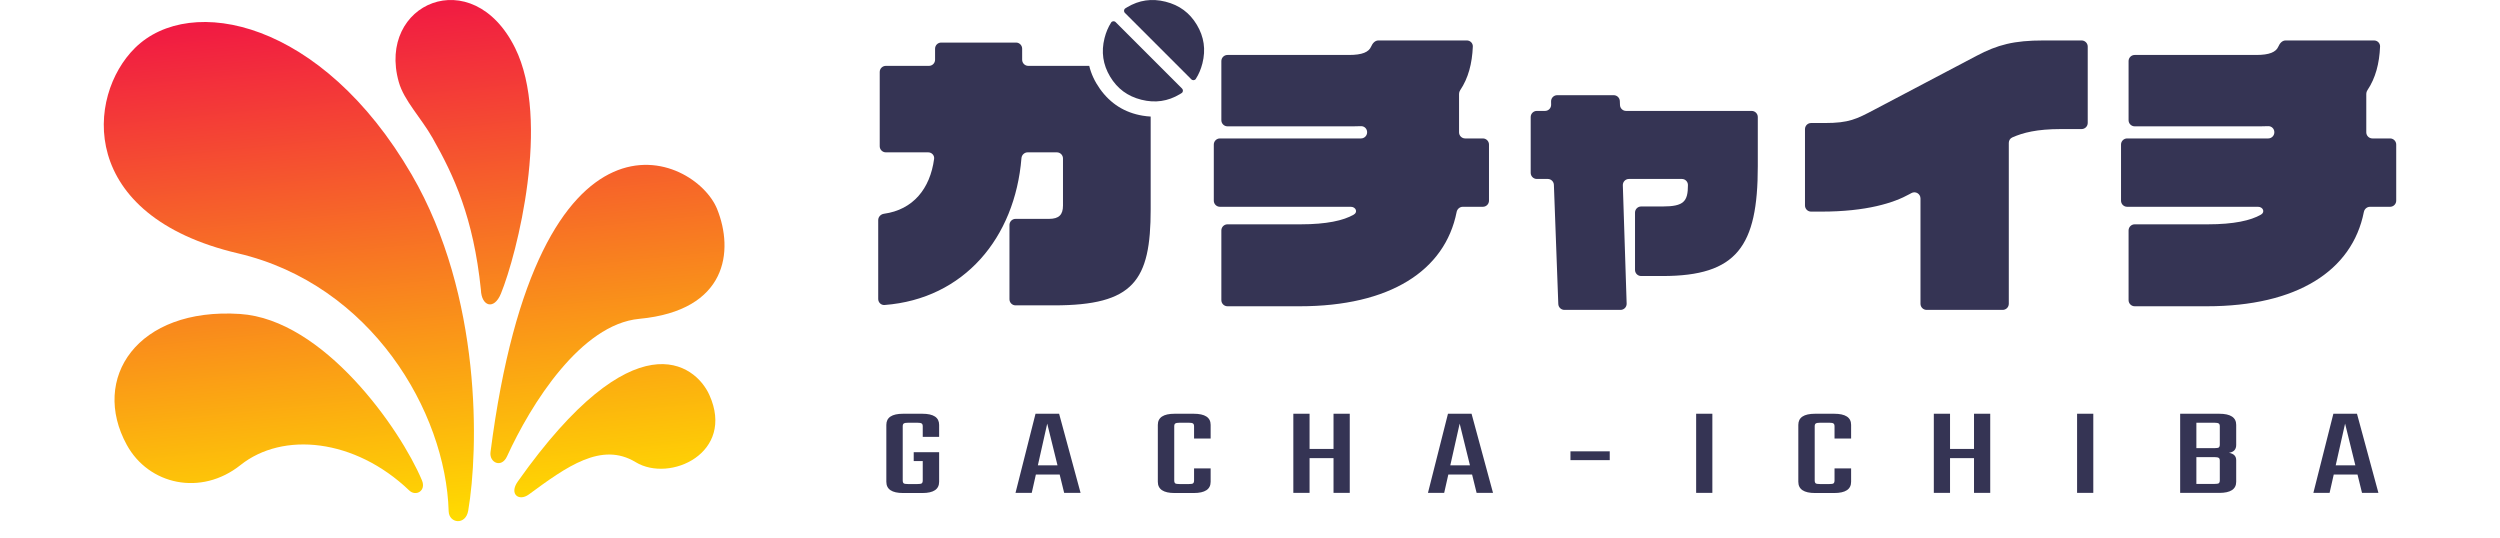 <svg width="144" height="31" viewBox="0 0 144 31" fill="none" xmlns="http://www.w3.org/2000/svg">
<path d="M25.843 29.448C25.864 30.152 26.823 30.273 26.969 29.415C27.564 25.928 27.789 17.067 23.709 10.053C18.542 1.168 10.97 -0.385 7.781 2.757C4.97 5.527 4.441 12.419 13.716 14.595C21.383 16.393 25.677 23.707 25.843 29.448Z" fill="url(#paint0_linear_8666_72980)"/>
<path d="M28.253 26.045C28.176 26.648 28.886 26.982 29.203 26.29C30.585 23.266 33.458 18.682 36.822 18.365C41.917 17.885 42.271 14.435 41.306 12.041C40.043 8.908 30.98 4.82 28.253 26.045Z" fill="url(#paint1_linear_8666_72980)"/>
<path d="M30.459 28.482C29.89 28.899 29.312 28.461 29.823 27.738C36.522 18.269 40.052 20.954 40.859 22.748C42.364 26.09 38.586 27.818 36.615 26.621C34.645 25.424 32.637 26.88 30.459 28.482Z" fill="url(#paint2_linear_8666_72980)"/>
<path d="M27.699 16.68C27.727 17.649 28.458 17.883 28.853 16.913C29.78 14.64 31.739 6.933 29.667 2.757C27.203 -2.209 21.693 0.2 22.97 4.725C23.272 5.796 24.25 6.775 24.917 7.95C26.149 10.12 27.27 12.531 27.699 16.68Z" fill="url(#paint3_linear_8666_72980)"/>
<path d="M24.302 27.662C24.563 28.279 23.95 28.611 23.575 28.253C20.434 25.25 16.283 24.851 13.856 26.785C11.578 28.601 8.564 27.926 7.302 25.623C5.207 21.801 7.889 17.7 13.818 18.084C18.636 18.395 23.046 24.685 24.302 27.662Z" fill="url(#paint4_linear_8666_72980)"/>
<path fill-rule="evenodd" clip-rule="evenodd" d="M54.094 25.165L53.15 25.165V24.56C53.15 24.473 53.129 24.417 53.087 24.393C53.046 24.364 52.963 24.349 52.838 24.349H52.309C52.184 24.349 52.101 24.364 52.06 24.393C52.018 24.417 51.997 24.473 51.997 24.56L51.997 27.67C51.997 27.758 52.018 27.816 52.06 27.845C52.101 27.869 52.184 27.881 52.309 27.881L52.838 27.881C52.963 27.881 53.046 27.869 53.087 27.845C53.129 27.816 53.15 27.758 53.15 27.67L53.15 26.556L52.63 26.556L52.63 26.046H54.094V27.75C54.094 28.182 53.772 28.398 53.129 28.398H52.018C51.374 28.398 51.053 28.182 51.053 27.75L51.053 24.473C51.053 24.046 51.374 23.832 52.018 23.832H53.129C53.772 23.832 54.094 24.046 54.094 24.473L54.094 25.165ZM61.296 28.391L61.037 27.335H59.666L59.428 28.391L58.493 28.391L59.646 23.832H61.005L62.241 28.391L61.296 28.391ZM59.781 26.803H60.912L60.32 24.4L59.781 26.803ZM68.778 25.259H69.733V24.473C69.733 24.046 69.407 23.832 68.757 23.832L67.657 23.832C67.013 23.832 66.691 24.046 66.691 24.473L66.691 27.75C66.691 28.182 67.013 28.398 67.657 28.398L68.757 28.398C69.407 28.398 69.733 28.182 69.733 27.75L69.733 26.978H68.778V27.67C68.778 27.758 68.757 27.816 68.715 27.845C68.681 27.869 68.601 27.881 68.477 27.881L67.947 27.881C67.823 27.881 67.74 27.869 67.698 27.845C67.657 27.816 67.636 27.758 67.636 27.67V24.56C67.636 24.473 67.657 24.417 67.698 24.393C67.74 24.364 67.823 24.349 67.947 24.349L68.477 24.349C68.601 24.349 68.681 24.364 68.715 24.393C68.757 24.417 68.778 24.473 68.778 24.56V25.259ZM76.811 23.832H77.746V28.391H76.811V26.388H75.431V28.391H74.496V23.832H75.431L75.431 25.857L76.811 25.857V23.832ZM84.793 27.335L85.053 28.391H85.998L84.762 23.832H83.403L82.25 28.391H83.184L83.423 27.335L84.793 27.335ZM84.669 26.803H83.537L84.077 24.4L84.669 26.803ZM90.458 26.505V25.995H92.721V26.505L90.458 26.505ZM98.632 23.832L97.698 23.832V28.391H98.632V23.832ZM106.624 25.259H105.669L105.669 24.56C105.669 24.473 105.648 24.417 105.607 24.393C105.572 24.364 105.493 24.349 105.368 24.349L104.839 24.349C104.714 24.349 104.631 24.364 104.59 24.393C104.548 24.417 104.527 24.473 104.527 24.56L104.527 27.67C104.527 27.758 104.548 27.816 104.59 27.845C104.631 27.869 104.714 27.881 104.839 27.881H105.368C105.493 27.881 105.572 27.869 105.607 27.845C105.648 27.816 105.669 27.758 105.669 27.67V26.978H106.624V27.75C106.624 28.182 106.299 28.398 105.648 28.398L104.548 28.398C103.905 28.398 103.583 28.182 103.583 27.75V24.473C103.583 24.046 103.905 23.832 104.548 23.832L105.648 23.832C106.299 23.832 106.624 24.046 106.624 24.473L106.624 25.259ZM114.637 23.832H113.703V25.857H112.322V23.832H111.388L111.388 28.391H112.322L112.322 26.388H113.703L113.703 28.391H114.637V23.832ZM119.64 23.832H120.574L120.574 28.391H119.64V23.832ZM127.861 24.56V25.602C127.861 25.689 127.84 25.747 127.798 25.777C127.757 25.801 127.674 25.813 127.549 25.813H126.511V24.349L127.549 24.349C127.674 24.349 127.757 24.364 127.798 24.393C127.84 24.417 127.861 24.473 127.861 24.56ZM127.861 26.541L127.861 27.663C127.861 27.75 127.84 27.808 127.798 27.838C127.757 27.862 127.674 27.874 127.549 27.874H126.511V26.33L127.549 26.33C127.674 26.33 127.757 26.345 127.798 26.374C127.84 26.398 127.861 26.454 127.861 26.541ZM127.83 23.832L125.577 23.832V28.391H127.83C128.48 28.391 128.805 28.177 128.805 27.75L128.805 26.505C128.805 26.272 128.667 26.131 128.39 26.082C128.667 26.039 128.805 25.888 128.805 25.631L128.805 24.473C128.805 24.046 128.48 23.832 127.83 23.832ZM136.052 28.391L135.793 27.335L134.423 27.335L134.184 28.391L133.25 28.391L134.402 23.832L135.762 23.832L136.997 28.391L136.052 28.391ZM134.537 26.803L135.668 26.803L135.077 24.4L134.537 26.803Z" fill="#353454"/>
<path d="M64.795 0.743C64.719 0.667 64.728 0.541 64.818 0.482C64.852 0.461 64.885 0.44 64.92 0.419C65.613 0.004 66.341 -0.102 67.137 0.098C67.933 0.298 68.524 0.736 68.939 1.43C69.353 2.123 69.46 2.851 69.26 3.647C69.175 3.982 69.049 4.281 68.879 4.545C68.821 4.635 68.695 4.644 68.62 4.568L64.795 0.743Z" fill="#353454"/>
<path d="M68.063 5.36C68.153 5.302 68.162 5.176 68.086 5.1L64.261 1.275C64.186 1.199 64.06 1.207 64.002 1.297C63.832 1.562 63.706 1.861 63.621 2.196C63.421 2.992 63.528 3.72 63.942 4.413C64.357 5.106 64.948 5.545 65.744 5.745C66.54 5.945 67.268 5.838 67.961 5.424C67.996 5.403 68.029 5.382 68.063 5.36Z" fill="#353454"/>
<path d="M85.413 7.974C85.608 7.974 85.766 8.132 85.766 8.327V11.558C85.766 11.753 85.608 11.911 85.413 11.911H84.258C84.083 11.911 83.936 12.039 83.902 12.21C83.231 15.602 80.041 17.641 74.862 17.641H70.703C70.508 17.641 70.35 17.483 70.35 17.288V13.274C70.35 13.079 70.508 12.921 70.703 12.921H74.914C76.406 12.921 77.384 12.704 77.977 12.362C78.228 12.217 78.094 11.911 77.805 11.911H70.268C70.073 11.911 69.915 11.753 69.915 11.558V8.327C69.915 8.132 70.073 7.974 70.268 7.974L78.393 7.974C78.588 7.974 78.746 7.816 78.746 7.621V7.612C78.746 7.418 78.588 7.261 78.394 7.267L78.346 7.268C78.211 7.273 78.076 7.277 77.945 7.277L70.703 7.277C70.508 7.277 70.35 7.119 70.35 6.924L70.35 3.519C70.35 3.324 70.508 3.166 70.703 3.166L77.701 3.166C78.462 3.166 78.844 3.003 78.981 2.675C79.057 2.496 79.2 2.33 79.395 2.33L84.49 2.33C84.685 2.33 84.844 2.488 84.835 2.683C84.795 3.655 84.577 4.497 84.106 5.198C84.065 5.259 84.041 5.331 84.041 5.405V7.621C84.041 7.816 84.199 7.974 84.394 7.974L85.413 7.974Z" fill="#353454"/>
<path d="M100.896 6.389C101.091 6.389 101.249 6.547 101.249 6.742V9.576C101.249 14.192 100.047 15.899 95.762 15.899L94.53 15.899C94.335 15.899 94.177 15.742 94.177 15.547V12.246C94.177 12.051 94.335 11.893 94.53 11.893L95.762 11.893C96.999 11.893 97.225 11.597 97.225 10.656C97.225 10.464 97.07 10.308 96.877 10.308L93.827 10.308C93.628 10.308 93.468 10.473 93.475 10.672L93.695 17.486C93.702 17.685 93.542 17.85 93.343 17.85H90.11C89.921 17.85 89.765 17.7 89.758 17.511L89.504 10.648C89.497 10.458 89.341 10.308 89.152 10.308L88.52 10.308C88.326 10.308 88.168 10.15 88.168 9.955V6.742C88.168 6.547 88.326 6.389 88.52 6.389H88.993C89.19 6.389 89.349 6.227 89.345 6.029L89.342 5.843C89.338 5.645 89.497 5.483 89.694 5.483L92.949 5.483C93.139 5.483 93.295 5.633 93.302 5.822L93.311 6.05C93.318 6.239 93.474 6.389 93.663 6.389L100.896 6.389Z" fill="#353454"/>
<path d="M119.9 7.434C120.095 7.434 120.253 7.276 120.253 7.081V2.683C120.253 2.488 120.095 2.33 119.9 2.33L117.71 2.33C116.003 2.33 115.062 2.574 113.843 3.219L108.025 6.284L107.927 6.336C106.935 6.857 106.5 7.086 105.116 7.086L104.319 7.086C104.124 7.086 103.967 7.243 103.967 7.438V11.836C103.967 12.031 104.124 12.189 104.319 12.189H104.907C107.52 12.189 109.088 11.684 109.993 11.179L110.096 11.122C110.332 10.991 110.62 11.161 110.62 11.43V17.498C110.62 17.692 110.778 17.85 110.973 17.85H115.354C115.549 17.85 115.707 17.692 115.707 17.498V8.229C115.707 8.094 115.783 7.97 115.907 7.916C116.52 7.645 117.31 7.434 118.72 7.434L119.9 7.434Z" fill="#353454"/>
<path d="M137.669 7.974C137.864 7.974 138.022 8.132 138.022 8.327V11.558C138.022 11.753 137.864 11.911 137.669 11.911H136.514C136.339 11.911 136.192 12.039 136.158 12.21C135.487 15.602 132.297 17.641 127.118 17.641H122.959C122.764 17.641 122.606 17.483 122.606 17.288L122.606 13.274C122.606 13.079 122.764 12.921 122.959 12.921L127.17 12.921C128.663 12.921 129.64 12.704 130.233 12.362C130.484 12.217 130.35 11.911 130.061 11.911H122.524C122.329 11.911 122.171 11.753 122.171 11.558V8.327C122.171 8.132 122.329 7.974 122.524 7.974H126.587L130.65 7.974C130.844 7.974 131.002 7.816 131.002 7.621V7.612C131.002 7.418 130.844 7.261 130.65 7.267L130.602 7.268C130.467 7.273 130.332 7.277 130.201 7.277L122.959 7.277C122.764 7.277 122.606 7.119 122.606 6.924L122.606 3.519C122.606 3.324 122.764 3.166 122.959 3.166L129.957 3.166C130.718 3.166 131.1 3.003 131.237 2.675C131.313 2.496 131.456 2.33 131.651 2.33H136.746C136.941 2.33 137.1 2.488 137.092 2.683C137.051 3.655 136.833 4.497 136.362 5.198C136.321 5.259 136.298 5.331 136.298 5.405V7.621C136.298 7.816 136.455 7.974 136.65 7.974L137.669 7.974Z" fill="#353454"/>
<path d="M59.229 3.794C59.034 3.794 58.876 3.636 58.876 3.441V2.805C58.876 2.61 58.718 2.452 58.523 2.452H54.212C54.018 2.452 53.86 2.61 53.86 2.805L53.86 3.441C53.86 3.636 53.702 3.794 53.507 3.794H51.025C50.83 3.794 50.672 3.951 50.672 4.146L50.672 8.423C50.672 8.617 50.83 8.775 51.025 8.775H53.465C53.669 8.775 53.832 8.949 53.805 9.151C53.574 10.875 52.592 12.08 50.916 12.313C50.731 12.339 50.585 12.492 50.585 12.678V17.222C50.585 17.422 50.752 17.583 50.952 17.568C55.525 17.216 58.463 13.701 58.836 9.109C58.852 8.923 59.006 8.775 59.193 8.775H60.875C61.07 8.775 61.228 8.933 61.228 9.128V11.841C61.228 12.364 61.001 12.607 60.426 12.607H58.497C58.303 12.607 58.145 12.765 58.145 12.96L58.145 17.236C58.145 17.431 58.303 17.589 58.497 17.589H60.705C65.304 17.589 66.279 16.178 66.279 12.05L66.279 6.946V6.714C66.125 6.706 65.969 6.689 65.81 6.662C64.783 6.489 63.965 5.974 63.355 5.117C63.056 4.696 62.851 4.255 62.74 3.794H59.229Z" fill="#353454"/>
<defs>
<linearGradient id="paint0_linear_8666_72980" x1="23.911" y1="0.064" x2="26.9" y2="29.953" gradientUnits="userSpaceOnUse">
<stop stop-color="#F11943"/>
<stop offset="1" stop-color="#FFDC00"/>
</linearGradient>
<linearGradient id="paint1_linear_8666_72980" x1="23.911" y1="0.064" x2="26.9" y2="29.953" gradientUnits="userSpaceOnUse">
<stop stop-color="#F11943"/>
<stop offset="1" stop-color="#FFDC00"/>
</linearGradient>
<linearGradient id="paint2_linear_8666_72980" x1="23.911" y1="0.064" x2="26.9" y2="29.953" gradientUnits="userSpaceOnUse">
<stop stop-color="#F11943"/>
<stop offset="1" stop-color="#FFDC00"/>
</linearGradient>
<linearGradient id="paint3_linear_8666_72980" x1="23.911" y1="0.064" x2="26.9" y2="29.953" gradientUnits="userSpaceOnUse">
<stop stop-color="#F11943"/>
<stop offset="1" stop-color="#FFDC00"/>
</linearGradient>
<linearGradient id="paint4_linear_8666_72980" x1="23.911" y1="0.064" x2="26.9" y2="29.953" gradientUnits="userSpaceOnUse">
<stop stop-color="#F11943"/>
<stop offset="1" stop-color="#FFDC00"/>
</linearGradient>
</defs>
</svg>
